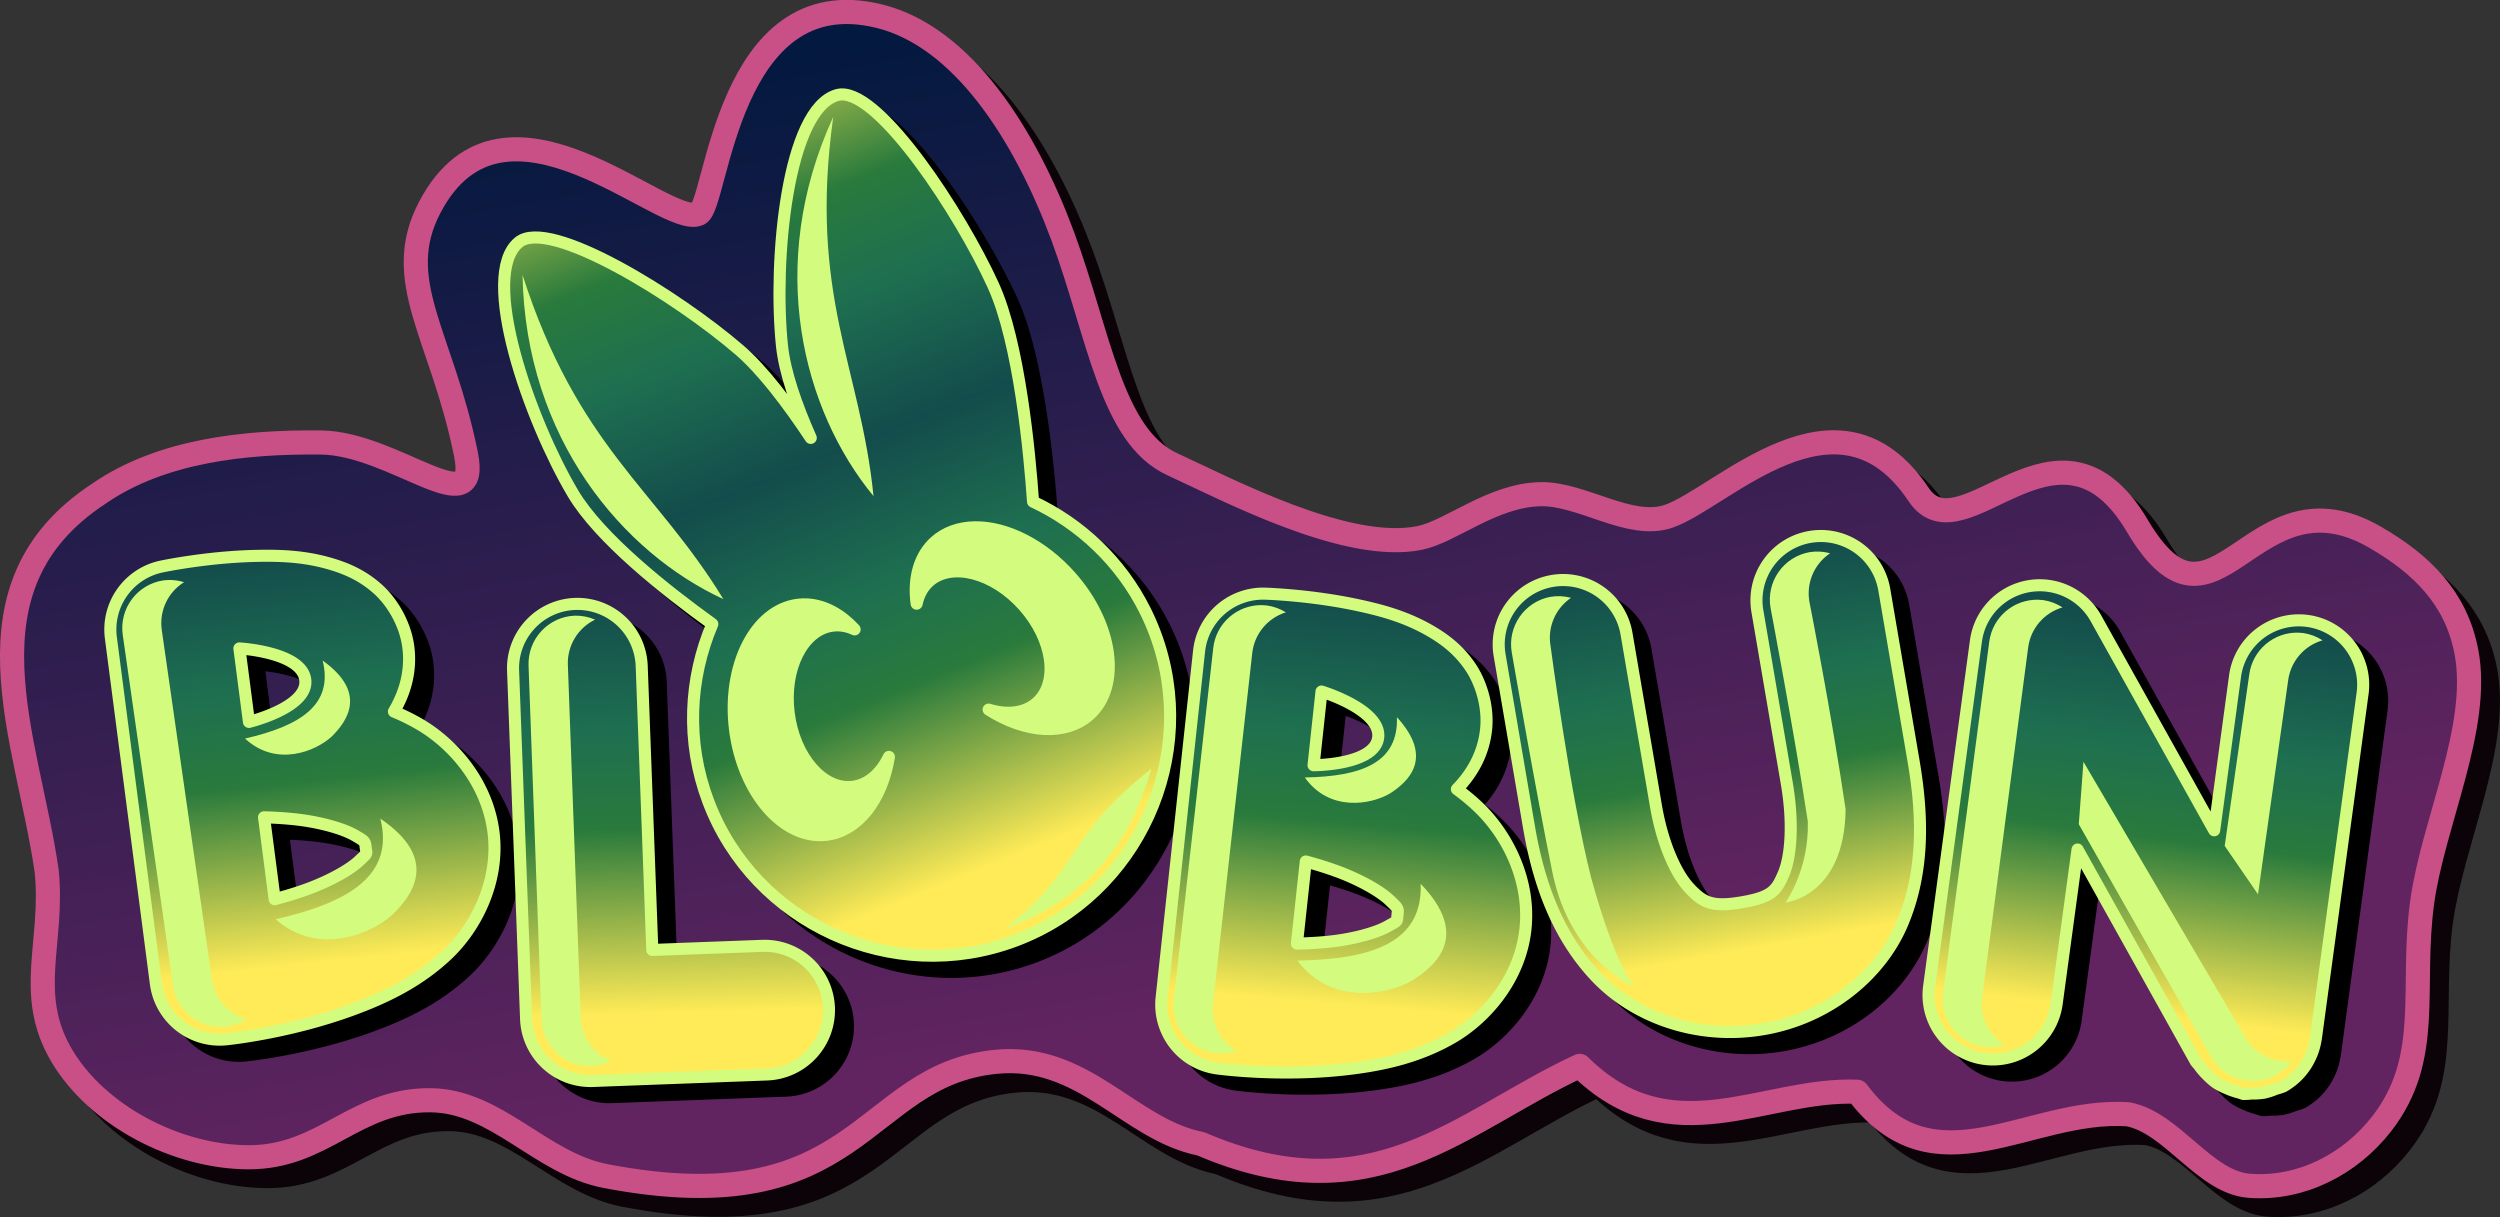 <?xml version="1.0" encoding="UTF-8" standalone="no"?>
<!-- Created with Inkscape (http://www.inkscape.org/) -->

<svg
   width="1243.198"
   height="605.227"
   viewBox="0 0 1243.198 605.227"
   version="1.1"
   id="svg1"
   xmlns:xlink="http://www.w3.org/1999/xlink"
   xmlns="http://www.w3.org/2000/svg"
   xmlns:svg="http://www.w3.org/2000/svg">
  <rect x="0" y="0" width="1243.198" height="605.227" fill="#333333" stroke="none"/>
  <defs
     id="defs1">
    <linearGradient
       id="linearGradient120">
      <stop
         style="stop-color:#03193f;stop-opacity:1;"
         offset="0"
         id="stop121" />
      <stop
         style="stop-color:#622461;stop-opacity:1;"
         offset="1"
         id="stop122" />
    </linearGradient>
    <linearGradient
       id="linearGradient75">
      <stop
         style="stop-color:#ffeb57;stop-opacity:1;"
         offset="0.14"
         id="stop123" />
      <stop
         style="stop-color:#297a3c;stop-opacity:1;"
         offset="0.525"
         id="stop120" />
      <stop
         style="stop-color:#1e6f50;stop-opacity:1;"
         offset="0.726"
         id="stop124" />
      <stop
         style="stop-color:#134c4c;stop-opacity:1;"
         offset="1"
         id="stop77" />
    </linearGradient>
    <linearGradient
       xlink:href="#linearGradient75"
       id="linearGradient76"
       x1="1444.094"
       y1="557.166"
       x2="1472.156"
       y2="330.001"
       gradientUnits="userSpaceOnUse"
       spreadMethod="reflect" />
    <linearGradient
       xlink:href="#linearGradient120"
       id="linearGradient122"
       x1="807.261"
       y1="41.127"
       x2="898.608"
       y2="546.235"
       gradientUnits="userSpaceOnUse" />
    <linearGradient
       xlink:href="#linearGradient75"
       id="linearGradient822"
       gradientUnits="userSpaceOnUse"
       x1="896.226"
       y1="482.335"
       x2="800.014"
       y2="245.816"
       spreadMethod="reflect" />
    <linearGradient
       xlink:href="#linearGradient75"
       id="linearGradient823"
       gradientUnits="userSpaceOnUse"
       x1="532.762"
       y1="534.449"
       x2="507.372"
       y2="299.267"
       spreadMethod="reflect" />
    <linearGradient
       xlink:href="#linearGradient75"
       id="linearGradient824"
       gradientUnits="userSpaceOnUse"
       x1="725.184"
       y1="558.502"
       x2="718.502"
       y2="317.974"
       spreadMethod="reflect" />
    <linearGradient
       xlink:href="#linearGradient75"
       id="linearGradient825"
       gradientUnits="userSpaceOnUse"
       x1="1041.878"
       y1="553.157"
       x2="1061.922"
       y2="317.974"
       spreadMethod="reflect" />
    <linearGradient
       xlink:href="#linearGradient75"
       id="linearGradient826"
       gradientUnits="userSpaceOnUse"
       x1="1257.017"
       y1="525.095"
       x2="1216.929"
       y2="301.939"
       spreadMethod="reflect" />
  </defs>
  <g
     id="layer1"
     transform="translate(-78.1,-1561.427)">
    <g
       id="g74"
       transform="translate(-306.253,1540.267)">
      <path
         style="display:inline;opacity:1;fill:#000000;fill-opacity:1;stroke:#0b0307;stroke-width:12;stroke-linecap:round;stroke-linejoin:round;stroke-dasharray:none;stroke-opacity:1"
         d="m 625.431,256.488 c 7.205,35.797 -35.705,-5.571 -72.217,-5.938 -37.707,-0.379 -79.195,3.987 -110.242,25.389 -70.829,46.406 -35.625,121.126 -26.057,187.745 3.599,35.228 -10.616,61.018 7.349,91.534 17.899,30.404 57.589,50.644 92.87,50.778 37.664,0.143 52.926,-28.666 90.589,-28.358 32.901,0.269 54.821,31.517 87.134,37.712 127.316,24.407 126.806,-49.933 193.758,-56.791 44.207,-4.529 66.553,33.725 102.224,40.756 85.99,36.993 129.133,-11.191 188.413,-38.752 45.608,45.088 91.368,10.951 137.999,12.857 38.327,51.263 85.037,7.907 134.599,11.196 21.994,4.035 38.064,33.887 60.361,35.573 25.639,1.939 50.155,-10.581 65.916,-30.896 25.365,-32.696 14.223,-67.187 20.079,-110.101 5.384,-39.448 29.086,-87.038 22.013,-124.414 -5.057,-26.722 -22.034,-43.619 -45.595,-57.202 -61.69,-35.564 -78.958,60.551 -118.097,-5.602 -39.139,-66.153 -87.063,16.933 -108.771,-15.577 -40.153,-60.132 -98.027,2.008 -124.407,10.9 -19.209,6.475 -42.853,-11.376 -63.427,-11.033 -24.037,0.4 -44.617,18.564 -60.172,21.748 -36.263,7.423 -95.08,-23.812 -123.028,-36.61 -30.535,-13.982 -36.361,-64.297 -54.527,-113.388 -18.599,-50.261 -49.65,-99.27 -91.358,-109.487 -75.81,-18.57 -80.518,94.08 -89.767,98.311 -16.586,7.587 -96.661,-73.315 -133.552,-3.42 -19.35,36.662 5.947,63.621 17.912,123.069 z"
         id="path817" />
      <path
         style="display:inline;opacity:1;fill:url(#linearGradient122);fill-opacity:1;stroke:#c85086;stroke-width:12;stroke-linecap:round;stroke-linejoin:round;stroke-dasharray:none;stroke-opacity:1"
         d="m 616.077,247.134 c 7.205,35.797 -35.705,-5.571 -72.217,-5.938 -37.707,-0.379 -79.195,3.987 -110.242,25.389 -70.829,46.406 -35.625,121.126 -26.057,187.745 3.599,35.228 -10.616,61.018 7.349,91.534 17.899,30.404 57.589,50.644 92.87,50.778 37.664,0.143 52.926,-28.666 90.589,-28.358 32.901,0.269 54.821,31.517 87.134,37.712 127.316,24.407 126.806,-49.933 193.758,-56.791 44.207,-4.529 66.553,33.725 102.224,40.756 85.99,36.993 129.133,-11.191 188.413,-38.752 45.608,45.088 91.368,10.951 137.999,12.857 38.327,51.263 85.037,7.907 134.599,11.196 21.994,4.035 38.064,33.887 60.361,35.573 25.639,1.939 50.155,-10.581 65.916,-30.896 25.365,-32.696 14.223,-67.187 20.079,-110.101 5.384,-39.448 29.086,-87.038 22.013,-124.414 -5.057,-26.722 -22.034,-43.619 -45.595,-57.202 -61.69,-35.564 -78.958,60.551 -118.097,-5.602 -39.139,-66.153 -87.063,16.933 -108.771,-15.577 -40.153,-60.132 -98.027,2.008 -124.407,10.9 -19.209,6.475 -42.853,-11.376 -63.427,-11.033 -24.037,0.4 -44.617,18.564 -60.172,21.748 -36.263,7.423 -95.08,-23.812 -123.028,-36.61 -30.535,-13.982 -36.361,-64.297 -54.527,-113.388 -18.599,-50.261 -49.65,-99.271 -91.358,-109.487 -75.81,-18.57 -80.518,94.08 -89.767,98.311 -16.586,7.587 -96.661,-73.315 -133.552,-3.42 -19.35,36.662 5.947,63.621 17.912,123.069 z"
         id="path73" />
      <path
         id="path124"
         style="color:#000000;display:inline;opacity:1;mix-blend-mode:normal;fill:#000000;fill-opacity:1;fill-rule:nonzero;stroke:#000000;stroke-width:6;stroke-linecap:round;stroke-linejoin:round;stroke-dasharray:none;stroke-opacity:1"
         d="m 812.042,76.149 c -0.64,0.033 -1.259,0.13 -1.857,0.293 -24.946,6.789 -31.933,82.345 -27.525,124.676 1.379,13.243 7.132,29.635 14.318,45.836 -11.236,-16.956 -23.86,-33.688 -35.439,-43.674 -30.85,-26.605 -94.637,-66.278 -109.854,-53.559 -19.836,16.581 5.351,88.16 27.023,124.787 13.123,22.179 45.997,48.239 69.326,65.006 -11.543,27.141 -13.181,58.538 -2.07,88.088 22.937,61.003 91.87,92.261 152.873,69.324 61.003,-22.937 92.263,-91.868 69.326,-152.871 -1.434,-3.813 -3.048,-7.51 -4.828,-11.084 -12.196,-24.495 -32.222,-43.228 -55.82,-54.328 -1.661,-23.655 -6.761,-79.026 -19.855,-107.684 C 871.258,135.064 831.886,75.125 812.042,76.149 Z m 66.438,215.256 c 15.799,-0.269 33.959,9.046 47.641,24.436 21.15,23.791 25.333,54.601 9.342,68.816 -11.634,10.334 -31.342,9.31 -50.039,-2.6 9.514,2.954 18.239,1.719 23.998,-3.398 11.203,-9.961 8.272,-31.549 -6.547,-48.219 -14.82,-16.67 -35.916,-22.109 -47.121,-12.148 -3.08,2.778 -5.176,6.572 -6.127,11.092 -1.771,-12.93 1.556,-24.041 9.246,-30.879 5.082,-4.519 11.845,-6.967 19.607,-7.1 z m 423.738,4.469 a 32,32 0 0 0 -8.348,0.32 32,32 0 0 0 -26.154,36.932 l 14.596,85.455 c 3.424,20.045 2.074,36.528 -1.486,44.957 -3.56,8.429 -5.83,11.779 -20.904,14.354 -15.074,2.575 -19.355,-0.05 -25.898,-6.941 -6.543,-6.892 -13.455,-21.627 -16.807,-41.25 l -14.598,-85.455 a 32,32 0 0 0 -36.932,-26.154 32,32 0 0 0 -26.154,36.932 l 14.598,85.455 c 4.71,27.573 14.018,54.042 33.479,74.539 19.46,20.497 50.967,31.448 83.088,25.961 32.121,-5.487 58.156,-26.66 69.086,-52.537 10.93,-25.877 10.255,-53.484 5.617,-80.635 l -14.598,-85.455 a 32,32 0 0 0 -28.584,-26.477 z m -772.199,9.713 c -3.151,-0.058 -6.25,-0.024 -9.303,0.047 -12.212,0.284 -23.833,1.601 -32.4,2.846 -8.567,1.245 -14.08,2.42 -14.08,2.42 a 32.003,32.003 0 0 0 -25.297,35.475 l 22.379,171.938 a 32.003,32.003 0 0 0 35.152,27.688 c 0,0 30.772,-3.04 62.504,-14.691 15.866,-5.826 32.618,-13.614 47.135,-27.289 14.517,-13.675 26.248,-36.803 23.064,-61.27 -3.17,-24.361 -19.865,-43.697 -37.109,-53.646 -4.085,-2.357 -8.22,-4.347 -12.369,-6.072 5.274,-8.882 8.766,-19.743 7.145,-32.201 -1.433,-11.013 -7.586,-21.786 -14.863,-28.439 -7.278,-6.653 -14.955,-10.038 -22.006,-12.271 -10.576,-3.35 -20.499,-4.357 -29.951,-4.531 z m 880.086,14.705 a 32.003,32.003 0 0 0 -33.715,27.635 l -23.273,171.816 a 32,32 0 0 0 27.414,36.006 32,32 0 0 0 36.006,-27.414 l 10.387,-76.686 58.82,105.436 a 32,32 0 0 0 1.484,1.742 32,32 0 0 0 4.01,4.711 32,32 0 0 0 4.631,4.092 32,32 0 0 0 5.516,2.822 32,32 0 0 0 5.848,2.01 32,32 0 0 0 2.162,0.742 32,32 0 0 0 4.004,-0.248 32,32 0 0 0 6.176,-0.381 32,32 0 0 0 5.883,-1.9 32,32 0 0 0 3.822,-1.234 32,32 0 0 0 3.566,-2.375 32,32 0 0 0 0.316,-0.211 32,32 0 0 0 7.883,-8.922 32,32 0 0 0 0.467,-0.83 32,32 0 0 0 3.803,-11.061 32,32 0 0 0 0.086,-0.252 l 23.273,-171.818 a 32,32 0 0 0 -27.416,-36.006 32,32 0 0 0 -36.006,27.416 l -10.387,76.686 -58.82,-105.436 a 32.003,32.003 0 0 0 -25.939,-16.34 z m -387.109,4.121 a 32.003,32.003 0 0 0 -32.918,28.543 l -18.623,172.385 a 32.003,32.003 0 0 0 27.668,35.168 c 0,0 30.624,4.27 64.205,0.396 16.79,-1.937 34.905,-5.575 52.227,-15.459 17.322,-9.884 34.156,-29.609 36.807,-54.139 2.639,-24.424 -9.049,-47.141 -23.475,-60.861 -3.418,-3.251 -6.969,-6.155 -10.598,-8.807 7.212,-7.395 13.156,-17.132 14.506,-29.623 1.193,-11.041 -2.256,-22.957 -7.768,-31.133 -5.512,-8.176 -12.181,-13.271 -18.51,-17.098 -12.659,-7.654 -25.166,-10.985 -37.104,-13.576 -11.937,-2.591 -23.542,-4.04 -32.162,-4.842 -8.62,-0.801 -14.256,-0.955 -14.256,-0.955 z m -343.266,5.104 a 32,32 0 0 0 -30.783,33.172 l 6.471,173.266 a 32.003,32.003 0 0 0 33.174,30.783 l 86.631,-3.236 a 32,32 0 0 0 30.783,-33.172 32,32 0 0 0 -33.172,-30.783 l -54.654,2.041 -5.277,-141.287 a 32,32 0 0 0 -33.172,-30.783 z m 113.393,0.211 c 0.847,-0.023 1.698,-0.006 2.551,0.053 8.161,0.595 16.246,4.929 23.119,12.391 -3.579,-1.677 -7.279,-2.312 -10.883,-1.867 -14.875,1.863 -24.688,21.315 -21.916,43.447 2.772,22.132 17.077,38.564 31.953,36.701 7.353,-0.941 13.82,-6.315 17.9,-14.875 -3.504,21.605 -15.647,36.809 -30.93,38.725 -21.23,2.658 -41.647,-20.793 -45.602,-52.379 -3.955,-31.585 10.048,-59.345 31.277,-62.004 0.839,-0.105 1.682,-0.168 2.529,-0.191 z m -280.275,21.91 c 0,0 30.956,1.742 32.748,15.51 1.804,13.86 -27.994,21.031 -27.994,21.031 z m 538.113,21.441 c 0,0 29.683,8.962 28.191,22.766 -1.501,13.896 -32.148,13.871 -32.148,13.871 z m -525.863,62.549 c 5.534,0.138 11.375,0.488 17.146,1.195 11.671,1.431 22.434,4.595 27.838,7.713 5.404,3.118 5.168,2.948 5.627,6.473 0.414,3.185 0.896,2.298 -3.486,6.426 -4.382,4.128 -14.175,9.708 -25.307,13.795 -5.479,2.012 -11.122,3.694 -16.521,5.107 z m 518.049,21.971 c 5.347,1.434 10.943,3.144 16.387,5.188 11.008,4.131 20.727,9.736 25.248,14.035 4.521,4.299 4.331,4.077 3.949,7.611 -0.345,3.193 0.333,2.444 -4.896,5.428 -5.229,2.984 -16.06,6.108 -27.84,7.467 -5.798,0.669 -11.678,0.978 -17.258,1.084 z" />
      <path
         style="display:inline;opacity:1;fill:#d3fc7e;fill-opacity:1;fill-rule:nonzero;stroke:none;stroke-width:6;stroke-linecap:round;stroke-linejoin:round;stroke-dasharray:none;stroke-opacity:1"
         d="m 746.552,325.159 -7.015,72.158 36.413,61.802 177.723,-90.866 -23.051,-65.811 -71.156,-42.092 z"
         id="path122" />
      <path
         style="color:#000000;display:inline;fill:url(#linearGradient824);fill-rule:nonzero;stroke:#d3fc7e;stroke-width:6;stroke-linecap:round;stroke-linejoin:round;stroke-dasharray:none;stroke-opacity:1"
         d="m 670.281,321.484 a 32,32 0 0 0 -30.783,33.172 l 6.471,173.266 a 32.003,32.003 0 0 0 33.174,30.783 l 86.631,-3.236 a 32,32 0 0 0 30.783,-33.172 32,32 0 0 0 -33.172,-30.783 l -54.654,2.041 -5.277,-141.287 a 32,32 0 0 0 -33.172,-30.783 z"
         id="path822" />
      <path
         style="color:#000000;display:inline;fill:url(#linearGradient825);fill-rule:nonzero;stroke:#d3fc7e;stroke-width:6;stroke-linecap:round;stroke-linejoin:round;stroke-dasharray:none;stroke-opacity:1"
         d="m 1013.547,316.381 a 32.003,32.003 0 0 0 -32.918,28.543 l -18.623,172.385 a 32.003,32.003 0 0 0 27.668,35.168 c 0,0 30.624,4.27 64.205,0.396 16.79,-1.937 34.905,-5.575 52.227,-15.459 17.322,-9.884 34.156,-29.609 36.807,-54.139 2.639,-24.424 -9.049,-47.141 -23.475,-60.861 -3.418,-3.251 -6.969,-6.155 -10.598,-8.807 7.212,-7.395 13.156,-17.132 14.506,-29.623 1.193,-11.041 -2.256,-22.957 -7.768,-31.133 -5.512,-8.176 -12.181,-13.271 -18.51,-17.098 -12.659,-7.654 -25.166,-10.985 -37.104,-13.576 -11.937,-2.591 -23.542,-4.04 -32.162,-4.842 -8.62,-0.801 -14.256,-0.955 -14.256,-0.955 z m 27.965,48.666 c 0,0 29.683,8.962 28.191,22.766 -1.501,13.896 -32.148,13.871 -32.148,13.871 z m -7.814,84.52 c 5.347,1.434 10.943,3.144 16.387,5.188 11.008,4.131 20.727,9.736 25.248,14.035 4.521,4.299 4.331,4.077 3.949,7.611 -0.345,3.193 0.333,2.444 -4.896,5.428 -5.229,2.984 -16.06,6.108 -27.84,7.467 -5.798,0.669 -11.678,0.978 -17.258,1.084 z"
         id="path821" />
      <path
         style="color:#000000;display:inline;fill:url(#linearGradient76);fill-rule:nonzero;stroke:#d3fc7e;stroke-width:6;stroke-linecap:round;stroke-linejoin:round;stroke-dasharray:none;stroke-opacity:1"
         d="m 1400.656,312.26 a 32.003,32.003 0 0 0 -33.715,27.635 l -23.273,171.816 a 32,32 0 0 0 27.414,36.006 32,32 0 0 0 36.006,-27.414 l 10.387,-76.686 58.82,105.436 a 32,32 0 0 0 1.484,1.742 32,32 0 0 0 4.01,4.711 32,32 0 0 0 4.631,4.092 32,32 0 0 0 5.516,2.822 32,32 0 0 0 5.848,2.01 32,32 0 0 0 2.162,0.742 32,32 0 0 0 4.004,-0.248 32,32 0 0 0 6.176,-0.381 32,32 0 0 0 5.883,-1.9 32,32 0 0 0 3.822,-1.234 32,32 0 0 0 3.566,-2.375 32,32 0 0 0 0.316,-0.211 32,32 0 0 0 7.883,-8.922 32,32 0 0 0 0.467,-0.83 32,32 0 0 0 3.803,-11.061 32,32 0 0 0 0.086,-0.252 l 23.273,-171.818 a 32,32 0 0 0 -27.416,-36.006 32,32 0 0 0 -36.006,27.416 l -10.387,76.686 -58.82,-105.436 a 32.003,32.003 0 0 0 -25.939,-16.34 z"
         id="path820" />
      <path
         style="color:#000000;display:inline;fill:url(#linearGradient823);fill-rule:nonzero;stroke:#d3fc7e;stroke-width:6;stroke-linecap:round;stroke-linejoin:round;stroke-dasharray:none;stroke-opacity:1"
         d="m 520.57,297.555 c -3.151,-0.058 -6.25,-0.024 -9.303,0.047 -12.212,0.284 -23.833,1.601 -32.4,2.846 -8.567,1.245 -14.08,2.42 -14.08,2.42 a 32.003,32.003 0 0 0 -25.297,35.475 l 22.379,171.938 a 32.003,32.003 0 0 0 35.152,27.688 c 0,0 30.772,-3.04 62.504,-14.691 15.866,-5.826 32.618,-13.614 47.135,-27.289 14.517,-13.675 26.248,-36.803 23.064,-61.27 -3.17,-24.361 -19.865,-43.697 -37.109,-53.646 -4.085,-2.357 -8.22,-4.347 -12.369,-6.072 5.274,-8.882 8.766,-19.743 7.145,-32.201 -1.433,-11.013 -7.586,-21.786 -14.863,-28.439 -7.278,-6.653 -14.955,-10.038 -22.006,-12.271 -10.576,-3.35 -20.499,-4.357 -29.951,-4.531 z m -17.172,46.051 c 0,0 30.956,1.742 32.748,15.51 1.804,13.86 -27.994,21.031 -27.994,21.031 z m 12.25,83.99 c 5.534,0.138 11.375,0.488 17.146,1.195 11.671,1.431 22.434,4.595 27.838,7.713 5.404,3.118 5.168,2.948 5.627,6.473 0.414,3.185 0.896,2.298 -3.486,6.426 -4.382,4.128 -14.175,9.708 -25.307,13.795 -5.479,2.012 -11.122,3.694 -16.521,5.107 z"
         id="path819" />
      <path
         style="color:#000000;display:inline;fill:url(#linearGradient826);fill-rule:nonzero;stroke:#d3fc7e;stroke-width:6;stroke-linecap:round;stroke-linejoin:round;stroke-dasharray:none;stroke-opacity:1"
         d="m 1292.769,287.842 a 32,32 0 0 0 -8.348,0.32 32,32 0 0 0 -26.154,36.932 l 14.596,85.455 c 3.424,20.045 2.074,36.528 -1.486,44.957 -3.56,8.429 -5.83,11.779 -20.904,14.354 -15.074,2.575 -19.355,-0.05 -25.898,-6.941 -6.543,-6.892 -13.455,-21.627 -16.807,-41.25 l -14.598,-85.455 a 32,32 0 0 0 -36.932,-26.154 32,32 0 0 0 -26.154,36.932 l 14.598,85.455 c 4.71,27.573 14.018,54.042 33.479,74.539 19.46,20.497 50.967,31.448 83.088,25.961 32.121,-5.487 58.156,-26.66 69.086,-52.537 10.93,-25.877 10.255,-53.484 5.617,-80.635 l -14.598,-85.455 a 32,32 0 0 0 -28.584,-26.477 z"
         id="path818" />
      <path
         style="color:#000000;display:inline;fill:url(#linearGradient822);fill-rule:nonzero;stroke:#d3fc7e;stroke-width:6;stroke-linecap:round;stroke-linejoin:round;stroke-dasharray:none;stroke-opacity:1"
         d="m 802.594,68.117 c -0.64,0.033 -1.259,0.13 -1.857,0.293 -24.946,6.789 -31.933,82.345 -27.525,124.676 1.379,13.243 7.132,29.635 14.318,45.836 -11.236,-16.956 -23.86,-33.688 -35.439,-43.674 -30.85,-26.605 -94.637,-66.278 -109.854,-53.559 -19.836,16.581 5.351,88.16 27.023,124.787 13.123,22.179 45.997,48.239 69.326,65.006 -11.543,27.141 -13.181,58.538 -2.07,88.088 22.937,61.003 91.87,92.261 152.873,69.324 61.003,-22.937 92.263,-91.868 69.326,-152.871 -1.434,-3.813 -3.048,-7.51 -4.828,-11.084 -12.196,-24.495 -32.222,-43.228 -55.82,-54.328 -1.661,-23.655 -6.761,-79.026 -19.855,-107.684 -16.401,-35.895 -55.774,-95.834 -75.617,-94.811 z m 66.438,215.256 c 15.799,-0.269 33.959,9.046 47.641,24.436 21.15,23.791 25.333,54.601 9.342,68.816 -11.634,10.334 -31.342,9.31 -50.039,-2.6 9.514,2.954 18.239,1.719 23.998,-3.398 11.203,-9.961 8.272,-31.549 -6.547,-48.219 -14.82,-16.67 -35.916,-22.109 -47.121,-12.148 -3.08,2.778 -5.176,6.572 -6.127,11.092 -1.771,-12.93 1.556,-24.041 9.246,-30.879 5.082,-4.519 11.845,-6.967 19.607,-7.1 z m -85.357,38.322 c 0.847,-0.023 1.698,-0.006 2.551,0.053 8.161,0.595 16.246,4.929 23.119,12.391 -3.579,-1.677 -7.279,-2.312 -10.883,-1.867 -14.875,1.863 -24.688,21.315 -21.916,43.447 2.772,22.132 17.077,38.564 31.953,36.701 7.353,-0.941 13.82,-6.315 17.9,-14.875 -3.504,21.605 -15.647,36.809 -30.93,38.725 -21.23,2.658 -41.647,-20.793 -45.602,-52.379 -3.955,-31.585 10.048,-59.345 31.277,-62.004 0.839,-0.105 1.682,-0.168 2.529,-0.191 z"
         id="path74" />
      <path
         id="path110"
         style="color:#000000;display:inline;mix-blend-mode:lighten;fill:#d3fc7e;fill-opacity:1;stroke-linecap:round;stroke-linejoin:round;-inkscape-stroke:none"
         d="m 492.438,1619.588 c -33.987,74.065 -14.909,146.187 20.037,188.547 -6.4,-64.337 -32.341,-99.665 -20.037,-188.547 z m -154.494,78.582 c 1.518,81.477 49.999,138.177 99.865,161.178 -33.683,-55.188 -72.382,-75.761 -99.865,-161.178 z m 642.596,137.562 c -0.853,0.043 -1.707,0.131 -2.555,0.266 -13.048,2.329 -21.738,14.794 -19.41,27.842 0,0 11.856,62.269 18.508,106.041 0.764,24.055 -11.107,40.377 -11.107,40.377 0,0 29.371,-2.913 29.908,-46.348 -6.996,-47.653 -18.035,-103.4 -18.035,-103.4 -1.575,-9.312 2.457,-18.682 10.303,-23.939 -2.482,-0.686 -5.051,-0.967 -7.611,-0.838 z m -818.49,14.1 c -0.854,0.014 -1.709,0.074 -2.561,0.18 -13.12,1.883 -22.229,14.044 -20.348,27.164 l 25.006,174.277 c 1.882,13.121 14.045,22.233 27.166,20.35 3.37,-0.492 6.598,-1.696 9.467,-3.531 -9.082,-2.542 -15.835,-10.167 -17.258,-19.49 l -25.006,-174.277 c -1.257,-9.36 3.093,-18.587 11.113,-23.574 -2.457,-0.771 -5.017,-1.14 -7.58,-1.098 z m 692.229,8.086 c -1.705,-0.086 -3.42,0.01 -5.113,0.289 -13.034,2.403 -21.652,14.916 -19.25,27.951 0,0 12.082,69.763 20.242,109.438 9.156,43.929 40.99,56.748 40.99,56.748 0,0 -9.045,-8.126 -21.781,-54.379 -10.278,-40.146 -20.199,-115.246 -20.199,-115.246 -1.628,-9.303 2.353,-18.696 10.168,-23.998 -1.657,-0.448 -3.352,-0.717 -5.057,-0.803 z m 237.516,1.742 c -12.158,-0.359 -22.854,8.542 -24.475,20.861 l -22.959,174.559 c -1.73,13.142 7.522,25.199 20.664,26.928 3.378,0.436 6.812,0.148 10.07,-0.846 -8.06,-4.899 -12.503,-14.064 -11.357,-23.426 l 22.959,-174.559 c 1.316,-9.352 7.994,-17.062 17.062,-19.699 -2.877,-1.874 -6.121,-3.109 -9.516,-3.621 -0.821,-0.108 -1.639,-0.173 -2.449,-0.197 z m -386.305,2.684 c -12.163,-0.127 -22.685,8.976 -24.07,21.324 l -19.619,174.967 c -1.478,13.173 8.003,25.049 21.176,26.525 3.386,0.371 6.812,0.018 10.051,-1.037 -8.152,-4.744 -12.769,-13.821 -11.803,-23.203 l 19.619,-174.967 c 1.137,-9.376 7.667,-17.211 16.684,-20.021 -2.912,-1.818 -6.18,-2.992 -9.584,-3.439 -0.823,-0.092 -1.642,-0.14 -2.453,-0.148 z m -341.451,5.234 c -13.245,0.484 -23.591,11.614 -23.107,24.859 l 6.43,175.943 c 0.483,13.247 11.615,23.594 24.861,23.109 3.404,-0.133 6.74,-0.988 9.787,-2.51 -8.763,-3.488 -14.671,-11.786 -15.1,-21.207 l -6.43,-175.943 c -0.259,-9.441 5.042,-18.157 13.545,-22.268 -3.149,-1.368 -6.554,-2.044 -9.986,-1.984 z m 857.039,8.451 c -12.158,-0.359 -22.854,8.542 -24.475,20.861 l -12.205,85.186 16.559,24.078 15.023,-106.607 c 1.316,-9.352 7.996,-17.062 17.064,-19.699 -2.877,-1.874 -6.123,-3.109 -9.518,-3.621 -0.821,-0.108 -1.639,-0.173 -2.449,-0.197 z m -982.525,13.879 c 5.475,22.053 -11.146,32.477 -38.609,38.789 15.536,14.384 35.106,6.406 43.146,-1.047 7.768,-7.685 17.759,-21.827 -4.537,-37.742 z m 534.201,28.172 c 0.797,22.709 -17.622,29.469 -45.797,29.967 12.226,17.285 33.024,13.527 42.432,7.898 9.189,-5.913 21.889,-17.684 3.365,-37.865 z m 341.402,22.152 -2.318,31.057 65.703,115.611 c 6.549,11.525 21.2,15.559 32.725,9.01 2.957,-1.69 5.522,-3.99 7.521,-6.748 -9.383,0.955 -18.456,-3.674 -23.189,-11.832 z m -463.512,3.518 c -43.687,34.416 -34.113,49.33 -72.898,79.568 42.463,-15.748 62.653,-43.441 72.898,-79.568 z m -383.396,24.771 c 7.029,28.098 -15.309,41.628 -52.07,50.045 20.565,18.172 46.807,7.731 57.643,-1.893 10.473,-9.916 24.002,-28.111 -5.572,-48.152 z m 517.324,32.406 c 1.067,28.944 -23.584,37.563 -61.291,38.197 16.363,22.032 44.196,17.241 56.787,10.066 12.297,-7.536 29.295,-22.541 4.504,-48.264 z"
         transform="translate(306.253,-1540.267)" />
    </g>
  </g>
</svg>
